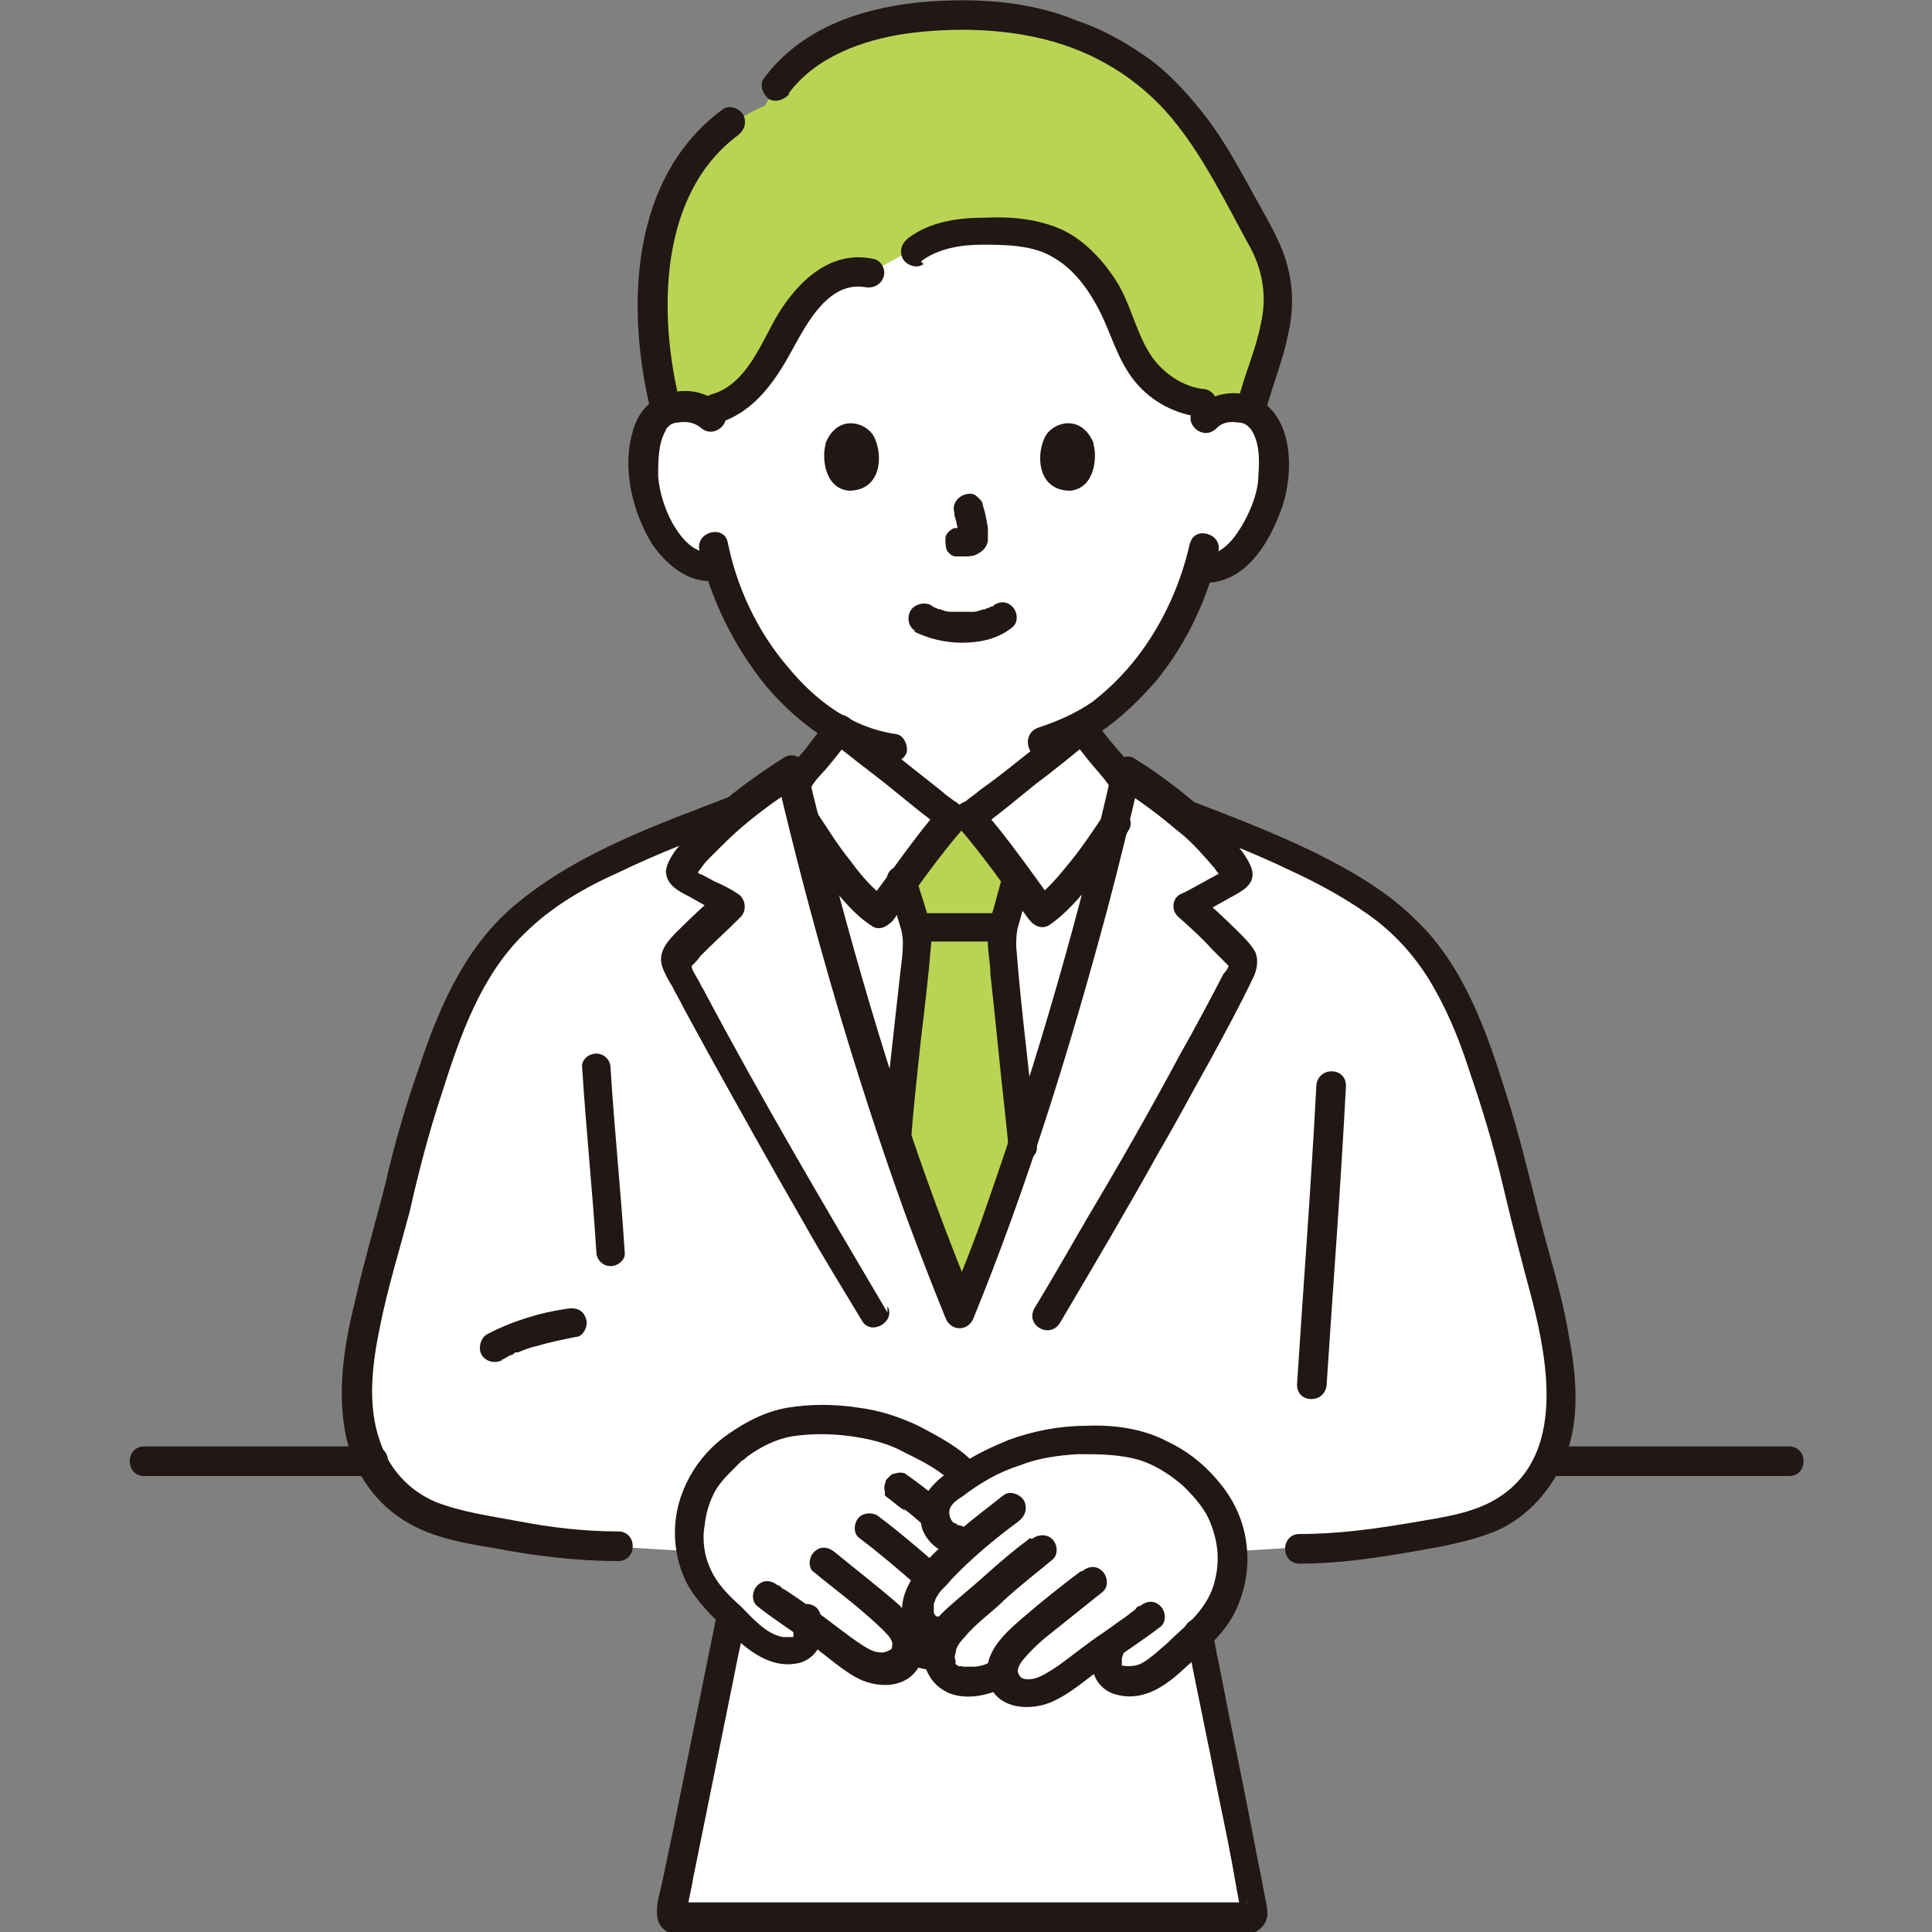 <svg id="layer1" xmlns="http://www.w3.org/2000/svg" version="1.1" viewBox="0 0 150 150">
  <rect x="0" y="0" width="150" height="150" fill="#808080" stroke="none"/>
  <!-- Generator: Adobe Illustrator 29.0.0, SVG Export Plug-In . SVG Version: 2.1.0 Build 186)  -->
  <defs>
    <style>
      .st0 {
        fill: #fff;
      }

      .st1 {
        fill: #b8d452;
      }

      .st2 {
        fill: #211715;
      }
    </style>
  </defs>
  <g id="c">
    <g id="d">
      <path class="st0" d="M73.8,63.5c-1.6,1.8-4.9,6.3-5.7,7.4-1.9-1.2-4.5-5-5.8-7,1.9,7.7,4.2,15.8,6.7,23.2,2.1,6.4,2.8,8.5,5.6,15.1,2.7-6.5,3.4-8.7,5.4-15,2.4-7.4,4.7-15.4,6.5-23.1-1.3,2.1-3.9,5.7-5.7,6.9-.8-1.1-4.1-5.6-5.7-7.4h-1.4,0Z"/>
      <path class="st0" d="M64.2,21.8c1-.6,2.1-.9,3.3-.7l3.5-1.9c1.9-1.5,5-1.6,7.8-1.3,1.2.1,2.4.4,3.4.8.8.4,1.5,1,2,1.5.8.9,1.5,1.8,2,2.8.8,1.6,1.2,3.3,2.2,4.8,1,1.5,2.7,3,5.1,3.3l.3,1.2c.6-.6,1.5-.8,2.2-.8,1.6,0,2.2.9,2.5,1.4.8,1.5.8,4.2.2,5.9-.4,1.2-1.1,3-2.7,4.3-.7.6-1.8,1-2.8.7-.7,2.5-2,5.4-4.3,8.1-1.6,1.9-3.1,3.2-4.9,4.2,0,.2,0,.3,0,.3-.4.3-8.2,6.4-8.8,6.9h-1.4c-.6-.4-8.4-6.6-8.8-6.9,0,0,0,0,0-.1-1.8-1-3.4-2.5-5-4.4-2.3-2.8-3.6-5.8-4.3-8.3-1,.3-2.1-.1-2.8-.7-1.6-1.3-2.2-3.2-2.6-4.4-.6-1.7-.6-4.4.3-5.9.3-.5,1-1.3,2.5-1.4.5,0,1.1,0,1.6.4,2.2-.2,3.8-2,4.9-3.8,1-1.6,1.7-3.4,2.9-4.8.5-.5,1-1,1.6-1.4h0Z"/>
      <path class="st0" d="M65.1,56.6c-.9,1-2,2.5-2.9,3.5-.5.6-.9,1.7-.6,2.5.3.7,4.1,6.7,6.6,8.3.8-1.1,4.1-5.6,5.7-7.4-.6-.4-8.4-6.6-8.8-6.9h0Z"/>
      <path class="st0" d="M83.9,56.6c.9,1,2,2.5,2.9,3.5.5.6.9,1.7.6,2.5-.3.7-4.1,6.7-6.6,8.3-.8-1.1-4.1-5.6-5.7-7.4.6-.4,8.4-6.6,8.8-6.9h0Z"/>
      <path class="st0" d="M65.9,77c-1.7-5.6-3.2-11.4-4.4-16.9-1,.6-2.2,1.4-3.4,2.4-9.2,3.6-17.3,6.5-21,13-2,3.5-3.3,7-5.2,13.7-.8,3-1.4,6-2.4,9.6-.7,2.5-1.6,5.9-1.6,9.8,0,4.8,2.7,8.4,6.6,9.5,2.5.8,9.3,2,13.6,2,0,0,16.1,1.1,27,1.1s26-1.1,26-1.1c4.3,0,11.1-1.2,13.6-2,3.9-1.1,6.6-4.7,6.6-9.5,0-3.9-.9-7.4-1.6-9.8-1-3.6-1.6-6.6-2.4-9.6-1.9-6.7-3.2-10.2-5.2-13.7-3.8-6.7-12.2-9.5-21.6-13.2-1.1-.8-2.1-1.5-3-2.1-2,8.8-4.6,18.3-7.4,26.9-2.1,6.4-2.8,8.5-5.4,15-2.7-6.6-3.4-8.7-5.6-15.1-1.1-3.3-2.1-6.6-3.2-10.1h0Z"/>
      <path class="st0" d="M57.1,124.4c-1.3,6.4-3.2,15.6-4.8,23.9,0,.3.2.6.5.6h44.3c.3,0,.5-.3.5-.6-1.6-8.2-4.1-20.4-4.7-23.4"/>
      <path class="st0" d="M82.4,130.5c-.3.2-.5.4-.8.5-.6.3-2,.7-2.9.2-.5-.3-.8-.8-.9-1.4,0,0,0,0,0,0-1.2.7-3.1,1-4.1.1-.6-.5-1-2-.2-3.1.1-.2.2-.4.4-.6-.6.2-1.8.6-2.4-.8-.4-.9,0-2.3,1.1-3.4.4-.4,1.3-1.4,2.1-2.2.2-.2.4-.3.6-.5h-.8c-.6,0-1.3-.6-1.5-1.2-.2-.5-.2-1.2,0-1.6.4-1.1,2.2-2.2,4-3.2,2-1,3.4-1.5,5.5-1.7,2-.2,3.3-.2,5.3,0,1.8.3,3,1.1,4.3,2,.8.5,2.4,2.3,2.8,3.1.7,1.5,1.1,3,1,4.4-.2,2.3-.8,3.6-2.2,5.1-.8.9-2.3,2.2-3.3,3-1.3,1.1-2.6,1.2-3.5.8-.7-.3-.8-1.7-.5-2.3,0,0,0,0,0-.1h0c-.3.2-.6.4-.8.5-.7.5-1.8,1.4-2.9,2.2h0Z"/>
      <path class="st0" d="M66,128.4c.3.2.5.3.8.5.6.3,1.9.7,2.7.2.5-.3.8-.8.8-1.3,0,0,0,0,0,0,1.1.7,2.9,1,4,.1.6-.5.9-1.9.2-2.9,0-.2-.2-.4-.4-.6.6.2,1.7.5,2.3-.8.4-.9,0-2.2-1-3.2-.4-.4-1.2-1.4-2-2.1-.2-.2-.4-.3-.5-.5h.7c.5,0,1.2-.6,1.5-1.1.2-.4.2-1.1,0-1.6-.4-1-2.1-2.1-3.8-3-1.9-1-3.2-1.4-5.2-1.7-1.9-.2-3.2-.2-5,0-1.7.3-2.9,1.1-4.1,1.9-.7.5-2.3,2.1-2.7,3-.7,1.5-1.1,2.8-.9,4.2.2,2.2.7,3.5,2.1,4.9.8.8,2.2,2.1,3.1,2.8,1.3,1,2.5,1.1,3.4.8.7-.3.8-1.7.5-2.2,0,0,0,0,0-.1h0c.3.2.5.4.7.5.7.5,1.7,1.3,2.8,2.1h0Z"/>
      <g id="e">
        <path class="st1" d="M78.2,77.1c-.3-2.4-.4-3.9-.4-4,0-.8.3-1.6.5-2.4.1-.4.3-1.3.6-2.1,0,0,0,0,0-.2-1.3-1.7-2.8-3.8-3.8-4.8h-1.4c-.9,1.1-2.5,3.2-3.8,4.9.3.9.6,1.8.7,2.2.2.8.5,1.6.5,2.4,0,.2-.6,6.2-1.4,13.3l-.2,2.5c1.7,5.1,2.5,7.4,5,13.3,2.4-5.9,3.2-8.2,4.9-13.3l-.3-3c-.4-3.4-.7-6.4-.9-8.7h0Z"/>
        <path class="st1" d="M88.5,28.1c0,0,0-.1-.1-.2-1-1.5-1.4-3.3-2.2-4.8-.5-1-1.2-1.9-2-2.8-.6-.6-1.2-1.1-2-1.5-1-.5-2.2-.7-3.4-.8-2.7-.3-5.9-.1-7.8,1.3l-3.5,1.9c-1.8-.4-3.7.6-4.9,2.1s-1.9,3.2-2.9,4.8c-1.1,1.8-2.7,3.6-4.9,3.8-.5-.3-1.1-.4-1.6-.4-.6,0-1,.1-1.4.3-.9-3.7-1.2-7.7-.8-11.4.7-5.1,3.1-10,8.4-12.2,2.8-5.6,9.4-7,15.2-7s9.9,1.2,14.4,4.4c4.2,3.1,6.9,9,8.9,12.6,3.1,5.5.4,9-.7,13.8-.3-.2-.8-.3-1.3-.3-.7,0-1.5.2-2.1.7l-.4-1.1c-2.2-.3-3.9-1.6-4.9-3.1h0Z"/>
      </g>
    </g>
    <g id="f">
      <path class="st2" d="M11.2,114.6h17.8c1.5,0,1.5-2.3,0-2.3H11.2c-1.5,0-1.5,2.3,0,2.3h0Z"/>
      <path class="st2" d="M120.7,114.6h18.2c1.5,0,1.5-2.3,0-2.3h-18.2c-1.5,0-1.5,2.3,0,2.3h0Z"/>
      <path class="st2" d="M61.4,64.5c.9,1.4,1.8,2.7,2.9,4,1,1.2,2,2.5,3.4,3.4.6.4,1.2,0,1.6-.4,1.8-2.4,3.5-4.9,5.5-7.2.5-.6.4-1.3-.2-1.8,0,0-.1,0-.2-.1,0,0-.5-.4-.2-.1-.3-.3-.7-.5-1-.8-1-.8-1.9-1.5-2.9-2.3-1.4-1.1-2.9-2.2-4.3-3.4-.5-.4-1.2-.5-1.6,0-.7.8-1.3,1.6-1.9,2.4-.7.8-1.4,1.6-1.8,2.5-.2.6.2,1.3.8,1.4.6.2,1.2-.2,1.4-.8.3-.7,1-1.3,1.4-1.8.6-.7,1.1-1.4,1.7-2.1h-1.6c1.4,1.2,2.9,2.3,4.3,3.4,1.5,1.2,3,2.5,4.6,3.6l-.2-1.8c-2.1,2.4-3.9,5.1-5.8,7.6l1.6-.4c-1.1-.7-2.1-1.9-2.9-3-.9-1.1-1.7-2.4-2.5-3.6s-2.8,0-2,1.1h0Z"/>
      <path class="st2" d="M88.3,60.3c-.4-.9-1.1-1.6-1.7-2.3-.6-.7-1.2-1.5-1.8-2.2-.4-.5-1.2-.4-1.6,0-1.4,1.1-2.8,2.2-4.3,3.4-1,.8-1.9,1.5-2.9,2.2-.3.3-.7.5-1,.8.3-.2,0,0-.2.1,0,0-.1,0-.2.1-.6.4-.7,1.2-.2,1.8,2,2.3,3.7,4.8,5.5,7.2.4.5,1,.8,1.6.4,1.3-.9,2.3-2.1,3.3-3.3,1-1.3,2-2.6,2.8-4,.8-1.2-1.2-2.4-2-1.1-.8,1.2-1.6,2.4-2.5,3.5-.8,1-1.8,2.2-2.8,2.9l1.6.4c-1.9-2.6-3.7-5.2-5.8-7.6l-.2,1.8c1.6-1.1,3.1-2.4,4.6-3.6,1.5-1.1,2.9-2.3,4.3-3.4h-1.6c.6.7,1.1,1.4,1.7,2.1.5.6,1.1,1.2,1.5,2,.3.6,1.1.7,1.6.4.6-.3.7-1,.4-1.6h0Z"/>
      <path class="st2" d="M61.2,7.3c2.1-2.9,5.8-4.2,9.2-4.7,3.8-.5,7.9-.4,11.6.7,3.7,1.1,7,3.3,9.4,6.4,2.2,2.8,3.8,6.1,5.5,9.2,1.1,1.9,1.5,4,1,6.2-.4,2.1-1.3,4-1.8,6.1-.4,1.4,1.8,2,2.2.6.5-1.9,1.3-3.8,1.7-5.8.5-2.1.4-4.2-.3-6.2-.7-1.9-1.8-3.6-2.7-5.3-1-1.8-2-3.6-3.2-5.2-1.3-1.7-2.7-3.3-4.4-4.6-1.8-1.3-3.7-2.4-5.8-3.1C79.8,0,75.3-.2,71.2.2c-4.6.5-9.1,2.1-11.9,5.9-.4.5,0,1.3.4,1.6.6.3,1.2,0,1.6-.4h0Z"/>
      <path class="st2" d="M52.8,31.3c-1.7-6.8-1.7-16.2,4.5-20.8.5-.4.7-1,.4-1.6-.3-.5-1.1-.8-1.6-.4-7.2,5.3-7.5,15.4-5.6,23.3.3,1.4,2.5.8,2.2-.6h0Z"/>
      <path class="st2" d="M70.9,49c1.2.6,2.5.9,3.8.9,1.4,0,2.8-.3,3.9-1.2.5-.4.4-1.2,0-1.6-.5-.5-1.1-.4-1.6,0,.4-.3.1,0,0,0,0,0-.2,0-.2.1,0,0-.4.1,0,0-.1,0-.2,0-.3.1-.3,0-.6.2-.9.2.2,0,0,0,0,0,0,0-.2,0-.3,0-.2,0-.4,0-.6,0-.2,0-.4,0-.6,0,0,0-.2,0-.3,0,0,0-.4,0,0,0-.3,0-.6-.1-.8-.2-.1,0-.2,0-.3-.1-.3,0,.2.1,0,0-.1,0-.3-.1-.4-.2-.5-.3-1.3-.1-1.6.4-.3.5-.2,1.3.4,1.6h0Z"/>
      <path class="st2" d="M74.1,40c.2.6.3,1.3.4,1.9v-.3c0,0,0,.2,0,.3v-.3s0,0,0,.1v-.3c.1,0,0,0,0,0l.2-.2s0,0,0,0l.2-.2s0,0-.2,0h.3c0,0-.2,0-.3,0h.3c0,0-.2,0-.2,0h.3c0,0-.2,0-.3,0-.2,0-.3,0-.5,0-.2,0-.3,0-.4.1-.2.1-.5.4-.5.7,0,.3,0,.6.1.9.1.2.4.5.7.5.2,0,.4,0,.7,0,.3,0,.7,0,1-.2.4-.2.7-.5.8-1,0-.4,0-.7,0-1-.1-.6-.2-1.2-.4-1.8,0-.3-.3-.5-.5-.7s-.6-.2-.9-.1c-.6.2-1,.8-.8,1.4h0Z"/>
      <path class="st2" d="M64.1,34.5c-.3,1-.1,3.4,1.8,3.6,2.6,0,2.7-2.9,1.9-4.3-.7-1.1-2.8-1.6-3.7.6Z"/>
      <path class="st2" d="M84.9,34.5c.3,1,.1,3.4-1.8,3.6-2.6,0-2.7-2.9-1.9-4.3.7-1.1,2.8-1.6,3.7.6h0Z"/>
      <path class="st2" d="M54.3,42.7c.9,3.9,2.7,7.5,5.2,10.6,2.5,2.9,5.7,5.3,9.5,5.9.6,0,1.2-.2,1.4-.8.1-.5-.2-1.3-.8-1.4-3.5-.5-6.3-2.6-8.5-5.3-2.3-2.7-3.9-6.1-4.6-9.6-.3-1.4-2.5-.8-2.2.6h0Z"/>
      <path class="st2" d="M92.4,42.1c-.7,3.2-2.1,6.3-4.1,8.9-1,1.3-2.2,2.5-3.5,3.5-1.3.9-2.7,1.5-4.2,2-1.4.5-.8,2.7.6,2.2,1.7-.5,3.3-1.2,4.7-2.2,1.5-1.1,2.8-2.4,4-3.8,2.3-2.9,3.9-6.3,4.7-9.9.3-1.4-1.9-2-2.2-.6h0Z"/>
      <path class="st2" d="M94.5,33.2c.4-.4,1-.5,1.6-.4.3,0,.6.1.8.3,0,0,.4.4.2.2.7,1,.7,2.4.6,3.6,0,1.2-.5,2.5-1.1,3.6-.6,1.1-1.7,2.7-3.1,2.5-.6,0-1.2.1-1.4.8-.1.5.2,1.3.8,1.4,3.6.5,5.7-3,6.7-6,.8-2.5.8-6.4-1.6-8-1.6-1.1-3.8-.8-5.2.5-1.1,1,.5,2.6,1.6,1.6h0Z"/>
      <path class="st2" d="M56.1,31.5c-1.3-1.2-3.2-1.5-4.8-.7-1.2.5-1.9,1.6-2.2,2.8-.8,2.8,0,6.1,1.5,8.6,1.1,1.6,2.8,3.1,4.9,2.9.6,0,1.1-.5,1.1-1.1s-.5-1.2-1.1-1.1c-1.6.2-2.6-1.1-3.3-2.3-.6-1.1-1-2.4-1.1-3.6,0-1.2,0-2.6.6-3.6,0,0,0,0,0,0,0,0,0-.1.1-.2,0,0,.3-.2.1-.1.2-.2.5-.3.8-.3.6-.1,1.2,0,1.7.4,1.1,1,2.7-.6,1.6-1.6h0Z"/>
      <path class="st2" d="M71.5,20.3c1.3-1,3.1-1.3,4.7-1.3,1.8,0,4,0,5.6,1,1.6.9,2.8,2.6,3.6,4.2.9,1.8,1.4,3.8,2.7,5.4,1.3,1.6,3.2,2.6,5.3,2.8.6,0,1.1-.6,1.1-1.1s-.5-1.1-1.1-1.1c-1.6-.2-3-1.2-3.9-2.4-1.2-1.7-1.6-3.8-2.6-5.6-1-1.7-2.5-3.4-4.3-4.3-1.9-.9-4.1-1.1-6.1-1-2.1,0-4.3.3-6,1.6-.5.4-.7,1-.4,1.6.3.5,1.1.8,1.6.4h0Z"/>
      <path class="st2" d="M67.8,20.1c-3.3-.7-5.8,1.7-7.4,4.3-1.3,2.2-2.4,5.4-5.1,6.2-1.4.4-.8,2.6.6,2.2,2.8-.9,4.4-3.4,5.7-5.8,1.1-2,2.8-5.2,5.6-4.7.6.1,1.2-.2,1.4-.8.2-.6-.2-1.3-.8-1.4h0Z"/>
      <path class="st2" d="M77.4,70.9c-2,0-4.1,0-6.1,0-.6,0-1.2.5-1.1,1.1s.5,1.1,1.1,1.1c2,0,4.1,0,6.1,0,.6,0,1.2-.5,1.1-1.1s-.5-1.1-1.1-1.1h0Z"/>
      <path class="st2" d="M68.9,68.7c.3.9.6,1.7.8,2.6.2.6.4,1.2.4,1.9,0,.8-.1,1.5-.2,2.3-.4,3.6-.8,7.2-1.2,10.8,0,.9-.1,1.7-.2,2.6,0,.6.6,1.1,1.1,1.1s1.1-.5,1.1-1.1c.2-2.7.5-5.4.8-8.2.3-2.5.6-5,.8-7.5.1-1.7-.8-3.5-1.2-5.2-.4-1.4-2.6-.8-2.2.6h0Z"/>
      <path class="st2" d="M77.8,68.2c-.3.9-.5,1.9-.8,2.8-.2.7-.4,1.5-.3,2.2,0,.8.2,1.6.2,2.5.4,3.5.7,6.9,1.1,10.4.1,1,.2,1.9.3,2.9,0,.6.5,1.1,1.1,1.1s1.2-.5,1.1-1.1c-.5-5.2-1.2-10.3-1.6-15.5,0-.5,0-.9.1-1.4.3-1.1.6-2.1.9-3.2.4-1.4-1.8-2-2.2-.6h0Z"/>
      <path class="st2" d="M92.1,127c.8,4.1,1.7,8.3,2.5,12.4.5,2.4,1,4.8,1.4,7.2.1.5.2,1.1.3,1.6.2.8-.1-.7.7-.5,0,0,0,0,0,0,0,0-.2,0-.3,0h-43.7c0,0-.2,0-.3,0,0,0,0,0,0,0h0c-.2,0,0,.1.3.3.5.5.3.3.4,0,.1-.7.3-1.4.4-2.1,1.1-5.4,2.2-10.9,3.3-16.3.2-1.1.5-2.3.7-3.4.1-.6-.2-1.2-.8-1.4-.6-.2-1.3.2-1.4.8-1.1,5.4-2.2,10.9-3.3,16.3-.3,1.4-.6,2.9-.9,4.3-.3,1.3-1,3.3.7,3.9.3,0,.7,0,1,0h43.1c.3,0,.6,0,.9,0,.7-.1,1.3-.8,1.3-1.5,0-.6-.2-1.3-.3-1.9-.2-1.2-.5-2.4-.7-3.6-.9-4.7-1.9-9.4-2.8-14.1-.2-.8-.3-1.7-.5-2.5-.1-.6-.8-.9-1.4-.8-.6.2-.9.8-.8,1.4h0Z"/>
      <path class="st2" d="M38.9,105.6c.3-.1.5-.3.8-.4.1,0,.2-.1.3-.2,0,0,0,0,0,0,0,0,.1,0,.2,0,.5-.2,1-.4,1.5-.5,1-.3,2-.5,3-.7.6,0,1-.9.8-1.4-.2-.7-.8-.9-1.4-.8-2.2.3-4.4,1-6.3,2-.5.3-.7,1.1-.4,1.6.3.5,1,.7,1.6.4h0Z"/>
      <path class="st2" d="M45.2,82.9c.3,4.8.8,9.5,1.1,14.3,0,.6.5,1.1,1.1,1.1s1.2-.5,1.1-1.1c-.3-4.8-.8-9.5-1.1-14.3,0-.6-.5-1.1-1.1-1.1s-1.2.5-1.1,1.1h0Z"/>
      <path class="st2" d="M102.2,84.3c-.4,7.7-1,15.4-1.5,23.2,0,1.5,2.2,1.5,2.3,0,.5-7.7,1.1-15.4,1.5-23.2,0-1.5-2.2-1.5-2.3,0h0Z"/>
      <path class="st2" d="M69.9,128.9c.9.5,2,.8,3,.8.3,0,.6-.1.8-.3.2-.2.3-.5.3-.8,0-.3-.1-.6-.3-.8-.2-.2-.5-.3-.8-.3-.2,0-.4,0-.7,0h.3c-.4,0-.9-.1-1.3-.3h.3c-.2,0-.4,0-.5-.2-.3-.1-.6-.2-.9-.1-.3,0-.5.3-.7.5-.3.5-.1,1.2.4,1.6h0Z"/>
      <path class="st2" d="M66.7,119.4c1.6,1.2,3.1,2.5,4.6,3.8.5.4,1.2.5,1.6,0,.4-.4.5-1.2,0-1.6-1.5-1.3-3-2.6-4.6-3.8-.2-.2-.5-.3-.8-.3s-.6.1-.8.3c-.4.4-.5,1.2,0,1.6h0Z"/>
      <path class="st2" d="M73.4,116.8c-1-.8-2-1.6-3-2.3-.2-.2-.6-.2-.9-.1-.3,0-.5.3-.7.5-.1.3-.2.6-.1.9v.3c.2.2.4.3.5.4.4.3.7.6,1.1.8l-.2-.2c.6.4,1.1.9,1.6,1.3.2.2.5.3.8.3s.6-.1.8-.3c.2-.2.3-.5.3-.8,0-.3-.1-.6-.3-.8h0Z"/>
      <path class="st2" d="M63,121.9c1.2,1,2.4,1.9,3.6,2.9.7.6,1.3,1.1,2,1.8.4.4.7.7.7,1.2,0,0,0,.2-.2.3-.2.1-.4.2-.6.2-.7,0-1.1-.3-1.6-.6-1.2-.8-2.3-1.7-3.4-2.5-.6-.4-1.1-.8-1.7-1.2-.3-.2-.6-.4-.9-.6-.1,0-.3-.2-.4-.3,0,0,0,0-.1,0-.3-.2.2.1,0,0-.5-.4-1.1-.5-1.6,0-.4.4-.5,1.2,0,1.6,1.1.9,2.4,1.7,3.6,2.6,1.4.9,2.6,2.1,4,2.9,1.6.9,4,1,5-.9,1-1.8-.4-3.5-1.6-4.7-1.6-1.4-3.3-2.7-5-4.1-.5-.4-1.1-.5-1.6,0-.4.4-.5,1.2,0,1.6h0Z"/>
      <path class="st2" d="M61.6,126.5c-.1-.2,0,0,0,.1,0-.2,0,.1,0,.1,0,0,0,.4,0,.4,0,0,0,0,0,0,.1,0-.2,0-.2,0-.2,0-.4,0-.6,0-1.3-.2-2.4-1.5-3.3-2.4-.9-.8-1.8-1.7-2.3-2.8-.5-1-.7-2.3-.5-3.4.1-1.1.5-2.4,1.2-3.3.3-.4.7-.8,1.1-1.2.2-.2.3-.3.5-.5,0,0,.3-.3.1-.1.1,0,.3-.2.4-.3,1.1-.8,2.3-1.4,3.6-1.6,1.4-.2,2.9-.2,4.4,0,1.4.2,2.8.5,4.1,1.2,1.4.7,2.9,1.4,4,2.6,1,1.1,2.6-.5,1.6-1.6-1.1-1.3-2.9-2.2-4.4-3-1.5-.7-3-1.2-4.6-1.4-1.9-.3-3.8-.3-5.6,0-1.7.3-3.2,1.1-4.5,2-2.5,1.7-4.2,4.6-4.2,7.7,0,1.5.4,3.1,1.2,4.4.9,1.4,2.2,2.6,3.4,3.7,1.4,1.3,3.1,2.5,5.1,2,1.7-.5,2.2-2.5,1.5-4-.3-.6-1.1-.7-1.6-.4-.6.3-.7,1-.4,1.6h0Z"/>
      <path class="st2" d="M80,119.4c-1.2.9-2.4,1.9-3.5,2.9-1,.9-2,1.7-3,2.6-1,.9-1.8,2.1-1.8,3.5s.8,2.6,2.1,3.1c1.4.5,3.1.1,4.4-.6,1.3-.7.1-2.7-1.1-2-.4.3-1,.5-1.5.5-.3,0-.6,0-.8,0,0,0-.4-.1-.3,0,0,0-.3-.2-.2-.1,0,0,0,0-.1-.1,0,0,0,0,0,0-.1-.2,0,0,0-.2-.1-.3-.1-.4,0-.7,0-.4.4-.9.7-1.2.9-1.1,2.1-1.9,3.1-2.9,1.2-1.1,2.5-2.1,3.7-3.1.5-.4.4-1.2,0-1.6s-1.1-.4-1.6,0h0Z"/>
      <path class="st2" d="M72.9,125.5c-.3,0,.2,0,0,0,0,0-.3,0,0,0,0,0-.3,0-.2,0,0,0,0,0,0,0,0,0-.2-.2-.1-.1,0,0-.2-.4-.1-.2,0,0,0-.3,0-.1,0,0,0-.2,0-.3,0,0,0,0,0,0h0c0-.3,0-.4.1-.5,0-.2.2-.4.3-.6.3-.4.6-.6.9-1,1.6-1.7,3.4-3.2,5.3-4.6.5-.4.7-1,.4-1.6-.3-.5-1.1-.8-1.6-.4-2.3,1.8-4.7,3.6-6.6,5.8-.9,1.1-1.6,2.6-1.1,4.1.5,1.5,1.9,2.2,3.4,1.9.6-.1,1-.8.8-1.4-.2-.6-.8-.9-1.4-.8h0Z"/>
      <path class="st2" d="M83.9,122c-1.6,1.2-3.1,2.4-4.6,3.7-1.4,1.2-3,2.7-2.6,4.7.5,2.2,3,2.5,4.8,1.8,1.7-.7,3-2,4.5-3,1.4-1,2.8-1.9,4.1-2.9.5-.4.4-1.2,0-1.6-.5-.5-1.1-.4-1.6,0,0,0-.2.1,0,0,0,0,0,0-.1,0-.1,0-.2.2-.3.3-.3.2-.5.4-.8.6-.6.4-1.1.8-1.7,1.2-1.2.8-2.3,1.7-3.4,2.5-.6.4-1.2.8-1.8,1-.4.1-1.1.2-1.3-.3-.2-.3,0-.7.3-1.1.5-.6,1.1-1.2,1.7-1.7,1.5-1.2,3-2.4,4.5-3.6.5-.4.4-1.2,0-1.6-.5-.5-1.1-.4-1.6,0h0Z"/>
      <path class="st2" d="M74.3,118.3c-.4,0-.6-.5-.6-.9,0-.5.5-.9,1-1.2,1.3-1,2.8-1.9,4.4-2.4,1.5-.6,3-.8,4.6-.9,1.6,0,3.3,0,4.9.5,1.2.4,2.4,1.2,3.3,2,.9.9,1.7,1.8,2.1,2.9.6,1.5.7,3,.3,4.5-.3,1.2-1,2.2-1.9,3.1-.6.6-1.2,1.1-1.8,1.7-.6.5-1.2,1.1-1.9,1.5-.5.3-1.2.3-1.6.2.2,0,0,.1,0,0,0,.1,0-.3,0-.2,0-.1,0-.3,0-.4,0,.2.1-.4,0,0,.3-.6.2-1.2-.4-1.6-.5-.3-1.3-.1-1.6.4-.8,1.6-.2,3.7,1.7,4.1,2.1.5,3.8-.8,5.2-2.1,1.3-1.2,2.8-2.4,3.7-4,.9-1.6,1.3-3.6,1.1-5.4-.2-2-1-3.7-2.3-5.2-1.1-1.3-2.4-2.3-3.9-3-1.9-1-4.2-1.3-6.3-1.2-2,0-4.1.4-6,1.1-1.2.5-2.3,1-3.4,1.7-1,.6-2,1.2-2.7,2.1-.7.8-.9,2-.6,3.1.4,1.1,1.5,2,2.7,2,1.5,0,1.5-2.2,0-2.3h0Z"/>
      <path class="st2" d="M68.9,101.9c-4.9-8.3-9.8-16.6-14.3-25.1-.2-.3-.3-.6-.5-.9-.1-.2-.4-.6-.4-.9,0,0-.2.2.1-.1.2-.2.4-.4.6-.7,1-1,2.1-2,3.1-3,.5-.5.4-1.4-.2-1.8s-1.2-.7-1.9-1c-.3-.2-.6-.3-.9-.5-.1,0-.3-.1-.4-.2,0,0-.2-.1-.3-.2-.1,0-.1,0,0,0l.2.6c0,.1,0,0,0,0,0,0,.1-.2.2-.3,0-.2.2-.3.3-.5.2-.3.5-.6.8-.9.7-.7,1.4-1.4,2.2-2.1,1.4-1.2,2.9-2.3,4.5-3.3l-1.7-.7c2.7,11.5,6,22.9,10,34,1,2.7,2,5.3,3.1,8,.4,1.1,1.8,1.1,2.2,0,4.2-10.3,7.5-21,10.4-31.8.9-3.4,1.7-6.7,2.5-10.1l-1.7.7c1.6,1,3.1,2.1,4.5,3.3.8.6,1.5,1.3,2.2,2.1.3.3.5.6.8.9.1.2.2.3.4.5,0,0,.1.2.2.3,0,0,0,.3,0,0l.2-.6c0-.2,0,0-.1,0s-.3.2-.5.3c-.3.2-.6.3-.9.5-.6.3-1.2.7-1.9,1s-.8,1.3-.2,1.8c.9.8,1.8,1.6,2.6,2.5.4.4.8.8,1.2,1.2.3.3.1.2.1,0,0,.2-.2.5-.4.7-1.1,2.1-2.2,4.2-3.4,6.3-2.3,4.3-4.7,8.5-7.2,12.7-1.4,2.4-2.7,4.7-4.1,7-.7,1.3,1.2,2.4,2,1.1,2.6-4.4,5.2-8.8,7.7-13.3,1.3-2.2,2.5-4.5,3.8-6.8,1.2-2.2,2.4-4.4,3.5-6.7.3-.6.4-1.3.2-1.9-.3-.6-.8-1.1-1.3-1.6-1-1-2.1-2-3.2-3l-.2,1.8c.9-.5,1.8-1,2.7-1.5.9-.5,2-1,1.7-2.2-.2-.6-.6-1.2-1-1.7-.4-.6-.9-1.1-1.4-1.6-2-2-4.3-3.8-6.7-5.3-.6-.4-1.5,0-1.7.7-2.6,11.5-5.9,22.9-9.8,34-.9,2.7-2,5.3-3,7.9h2.2c-4.3-10.3-7.7-21-10.6-31.8-.9-3.4-1.8-6.8-2.6-10.2-.2-.7-1.1-1.1-1.7-.7-2.4,1.5-4.8,3.3-6.8,5.3-.5.5-.9,1-1.4,1.6-.4.5-.9,1.2-1,1.9,0,1.1,1,1.6,1.8,2,.9.5,1.7,1,2.6,1.4l-.2-1.8c-1,.9-2,1.8-2.9,2.7-.8.8-2,1.8-1.6,3.1.2.6.5,1.1.8,1.6.3.6.6,1.1.9,1.7.6,1.1,1.2,2.2,1.8,3.3,2.5,4.5,5,9,7.6,13.5,1.4,2.5,2.9,4.9,4.4,7.4.7,1.3,2.7.1,2-1.1h0Z"/>
      <path class="st2" d="M91.6,64c2.8,1.1,5.7,2.2,8.4,3.5,2.4,1.1,4.8,2.4,6.9,4,1.9,1.5,3.4,3.3,4.6,5.5,1.1,2,1.9,4,2.6,6.2,1,2.9,1.9,5.9,2.6,8.9.7,3,1.5,6,2.3,9,1.2,4.8,2.4,11.7-2.4,15-2,1.4-4.6,1.7-6.9,2.1-2.9.5-5.8.9-8.8.9-1.5,0-1.5,2.3,0,2.3,2.9,0,5.7-.4,8.6-.9,2.3-.4,4.7-.8,6.8-1.7,2.4-1.1,4.2-3.2,5.2-5.6,1.2-3,.9-6.4.3-9.5-.5-3.1-1.5-6.2-2.3-9.3-.8-3.2-1.6-6.5-2.6-9.6-1.5-4.8-3.3-9.9-7-13.4-2.2-2.2-5-3.8-7.8-5.2-3.3-1.6-6.7-2.9-10.1-4.2-.6-.2-1.2.2-1.4.8-.2.6.2,1.2.8,1.4h0Z"/>
      <path class="st2" d="M56.8,61.8c-5.7,2.2-11.7,4.3-16.5,8.2-4,3.2-6.1,7.9-7.7,12.7-1.1,3.1-2,6.2-2.7,9.3-.8,3.1-1.7,6.2-2.4,9.3-.8,3.2-1.3,6.7-.7,9.9.5,2.7,2,5.1,4.2,6.6,2.1,1.5,4.9,2,7.4,2.4,3.1.6,6.4,1,9.6,1,1.5,0,1.5-2.3,0-2.3-2.6,0-5.2-.3-7.8-.8-2.1-.4-4.4-.7-6.4-1.5-2.1-.9-3.6-2.6-4.3-4.7-1-2.8-.6-6,0-8.9.6-3,1.5-5.9,2.3-8.9.7-3.1,1.5-6.2,2.5-9.2,1.4-4.4,3-9.1,6.4-12.4,2.1-2.1,4.7-3.6,7.4-4.8,3.1-1.5,6.3-2.7,9.4-3.9.6-.2,1-.8.8-1.4-.2-.5-.8-1-1.4-.8h0Z"/>
    </g>
  </g>
</svg>